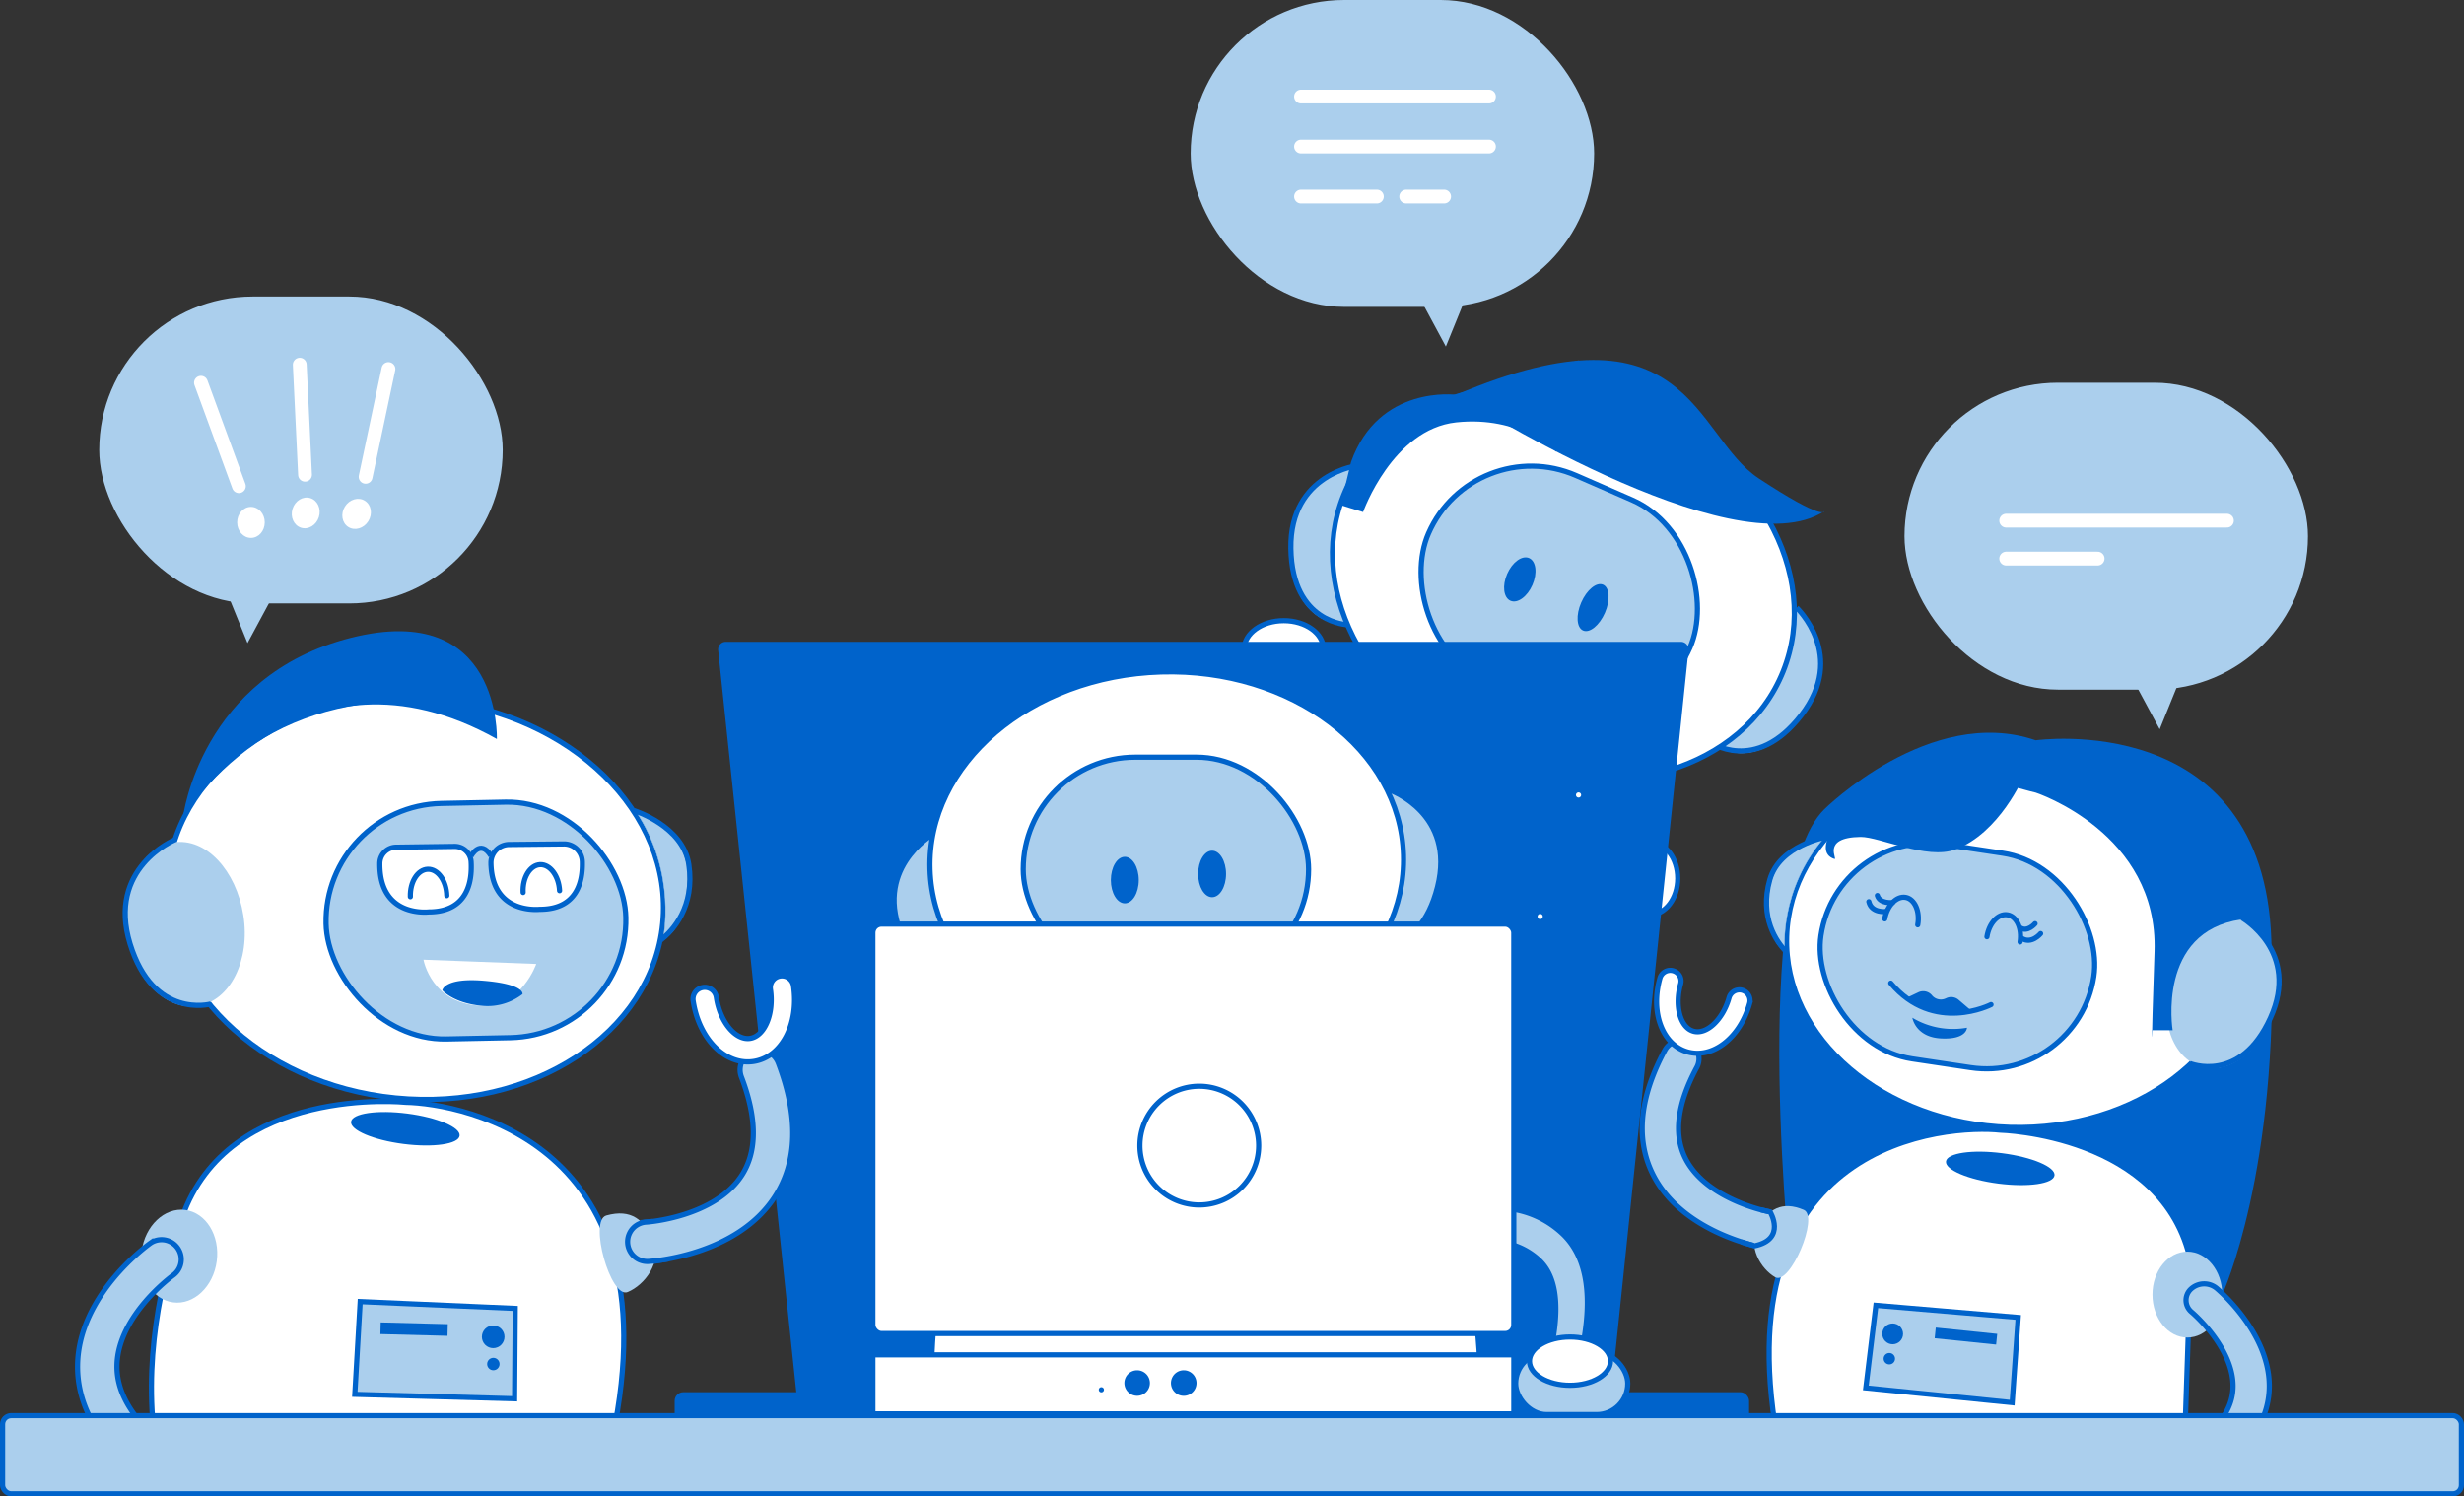 <svg xmlns="http://www.w3.org/2000/svg" viewBox="0 0 1429.05 867.95"><rect x="0" y="0" width="1429.05" height="867.95" fill="#333333" stroke="none"/><defs><style>.cls-1,.cls-4,.cls-6{fill:#abcfed;}.cls-10,.cls-12,.cls-2,.cls-7,.cls-9{fill:none;}.cls-10,.cls-11,.cls-2,.cls-3,.cls-4,.cls-7{stroke:#0063cb;}.cls-12,.cls-2,.cls-3,.cls-4,.cls-6,.cls-7{stroke-miterlimit:10;}.cls-10,.cls-11,.cls-2,.cls-3,.cls-4,.cls-7,.cls-9{stroke-width:3px;}.cls-11,.cls-3,.cls-8{fill:#fff;}.cls-5{fill:#0063cb;}.cls-6{stroke:#abcfed;stroke-width:0.25px;}.cls-10,.cls-11,.cls-12,.cls-7,.cls-9{stroke-linecap:round;}.cls-12,.cls-9{stroke:#fff;}.cls-10,.cls-11,.cls-9{stroke-linejoin:round;}.cls-12{stroke-width:8px;}</style></defs><title>Transparent Process(2)</title><g id="Robot_2" data-name="Robot 2"><g id="Head"><path class="cls-1" d="M813.12,320.41c-3.14,24.93-20.16,43.32-38,41.07s-29.79-24.28-26.65-49.21,21.07-43.5,38.93-41.25S816.25,295.47,813.12,320.41Z"/><path class="cls-2" d="M788.16,269.9s-40.16,4.45-39.49,48.23,33.4,44.29,33.4,44.29"/><path class="cls-1" d="M991.73,378c-12.43,21.84-9.83,46.76,5.81,55.67s38.4-1.58,50.83-23.41,9.21-47.45-6.43-56.36S1004.17,356.16,991.73,378Z"/><path class="cls-2" d="M1042,352.52s29.47,27.64,2.69,62.28-53.28,15.44-53.28,15.44"/><ellipse class="cls-3" cx="906.67" cy="338.28" rx="110.33" ry="137.31" transform="translate(255.68 1054.31) rotate(-68.18)"/><rect class="cls-4" x="821.62" y="277.42" width="165.5" height="130.06" rx="65.03" ry="65.03" transform="translate(212.34 -333.01) rotate(23.57)"/><path class="cls-5" d="M844.55,229s160.5,102.5,213.5,67.5c0,0,0,6-38-19S980.05,171.5,844.55,229Z"/><path class="cls-5" d="M844.55,229s-45-6-61,39l-6,25,13,4s17-48,54-52,58,17,58,17l13-53Z"/></g><g id="Hands"><ellipse class="cls-3" cx="744.55" cy="376.5" rx="23" ry="16.5"/><ellipse class="cls-3" cx="957.05" cy="509.5" rx="16" ry="21"/></g><g id="Expression"><ellipse class="cls-5" cx="881.39" cy="336.02" rx="13.5" ry="8" transform="translate(221.01 1009.56) rotate(-66.43)"/><ellipse class="cls-5" cx="923.89" cy="352.38" rx="14.5" ry="7.5" transform="translate(231.53 1058.33) rotate(-66.43)"/></g></g><g id="Robot_4" data-name="Robot 4"><g id="Head-2" data-name="Head"><path class="cls-5" d="M1180.66,429.38s132-18.69,136.65,115.63-28.45,205.88-28.45,205.88l-249.53-5s-25.7-233.12,18.72-276.5C1058.05,469.4,1119.49,408.44,1180.66,429.38Z"/><ellipse class="cls-3" cx="1168.94" cy="547.27" rx="106.68" ry="132.77" transform="translate(586.22 1698.94) rotate(-88.25)"/><rect class="cls-4" x="1055.25" y="491.59" width="160.02" height="125.76" rx="62.88" ry="62.88" transform="translate(2175.69 1271.25) rotate(-171.47)"/><path class="cls-1" d="M1258.77,567.59c-6.86,23.31,1.11,46.19,17.81,51.1s35.79-10,42.64-33.31-1.86-46.7-18.55-51.61S1265.62,544.28,1258.77,567.59Z"/><path class="cls-6" d="M1058.37,485.36s-30,5.06-32.32,33.1,9,33.09,9,33.09S1031.51,516.12,1058.37,485.36Z"/><path class="cls-2" d="M1300.41,532.47s33.87,19.47,16.35,58S1270,616.83,1270,616.83"/><path class="cls-2" d="M1059.15,485.49s-27,4.67-32.71,24.79c-6.13,21.62,3.77,36.21,9.87,42.05"/><path class="cls-5" d="M1180.66,459.75s71.24,23.36,68.91,92.27-1.17,45.55-1.17,45.55h11.68s-9.35-57.23,39.71-64.24c0,0,4.75-85-99.24-89.24S1180.66,459.75,1180.66,459.75Z"/><path class="cls-5" d="M1173.65,450.4s-13.93,32.89-39.68,42.36c-16.59,6.1-44-7.46-54.93-7.32-23.33.31-12.76,13.55-15.15,12.77-14.41-4.67,7-29.12,7-29.12s84.09-47.89,121.46-35S1173.65,450.4,1173.65,450.4Z"/></g><g id="Expression-2" data-name="Expression"><path class="cls-7" d="M1171.59,546.36c1.24-7.86-2-14.91-7.36-15.75s-10.62,4.86-11.86,12.72"/><path class="cls-7" d="M1112.23,536.42c1.41-7.83-1.74-14.95-7-15.9s-10.72,4.62-12.13,12.45"/><path class="cls-7" d="M1097.63,523.53s-7.43.75-8.82-4.1"/><path class="cls-7" d="M1093.74,528.71s-8.31,1-9.86-5.71"/><path class="cls-7" d="M1180.28,535.75s-4.27,5.06-8.41,2.51"/><path class="cls-7" d="M1183.5,541.5s-5.3,6.48-11.08,2.66"/><path class="cls-7" d="M1154.74,582.7s-33.23,17.13-58.15-12.46"/><path class="cls-5" d="M1140.78,596.1a45.78,45.78,0,0,1-31.67-5.78s1.7,11.26,16.69,12S1140.78,596.1,1140.78,596.1Z"/><path class="cls-5" d="M1143.51,586.4l-7.59-6.49a6.63,6.63,0,0,0-6.89-1.06l-.83.36a6.62,6.62,0,0,1-7.69-1.88h0a6.61,6.61,0,0,0-7.94-1.77l-6.44,3.05s9.74,8.18,18.11,8.57A154.6,154.6,0,0,0,1143.51,586.4Z"/></g><g id="Body"><path class="cls-8" d="M1032.28,842.39,1266.55,850l4-118.18C1255,657.84,1160,655.51,1160,655.51,1131.18,652.39,995.69,659.4,1032.28,842.39Z"/><path class="cls-2" d="M1032.28,842.39c-36.59-183,98.9-190,127.71-186.88,0,0,95,2.33,110.57,76.31l-4,118.18Z"/></g><g id="Shadow"><ellipse class="cls-5" cx="1160.08" cy="677.69" rx="8.88" ry="31.73" transform="translate(339.37 1741.4) rotate(-82.64)"/></g><g id="Panel"><polygon class="cls-4" points="1170.5 764.13 1087.96 757.12 1082.12 805.01 1167 813.58 1170.5 764.13"/><circle class="cls-5" cx="1095.75" cy="788.08" r="3.31"/><circle class="cls-5" cx="1097.69" cy="773.67" r="6.03"/><rect class="cls-5" x="1122.22" y="771.92" width="35.82" height="6.23" transform="translate(2195.08 1662.53) rotate(-174.13)"/></g><g id="Arms"><ellipse class="cls-1" cx="1268.61" cy="750.89" rx="20.25" ry="24.92"/><path class="cls-4" d="M1266.68,862a11.24,11.24,0,0,0,5.21-1.26c26.62-13.75,41.38-30.87,43.87-50.87,4.19-33.63-28.88-61.53-30.29-62.7a11.33,11.33,0,0,0-14.86.56,8.85,8.85,0,0,0,.6,13.38h0c.27.23,26.7,22.68,23.65,46.71-1.73,13.63-13,25.9-33.42,36.46-5,2.61-6.78,8.4-3.89,13A10.75,10.75,0,0,0,1266.68,862Z"/><path class="cls-4" d="M969.25,605.23a10.39,10.39,0,0,0-3.69,3.94c-14.52,27-17,50.93-7.38,71.06,16.17,33.84,60.59,42.57,62.47,42.92a10.51,10.51,0,0,0,3.92-20.65h0c-.36-.07-36-7.2-47.46-31.41-6.52-13.73-4.18-31.22,7-52a10.51,10.51,0,0,0-14.83-13.89Z"/><path class="cls-3" d="M1010.5,574.39a6.24,6.24,0,0,0-7.69,4.3c-3.59,12.7-13,21.6-20.67,19.45s-11-14.7-7.43-27.39a6.23,6.23,0,0,0-12-3.39c-5.61,19.86,1.43,38.64,16,42.77s30.44-8.19,36-28A6.24,6.24,0,0,0,1010.5,574.39Z"/><path class="cls-1" d="M1019.5,712c-6.13,10.61,1.49,23.86,10.06,28.81s25.67-35.25,16.55-39.08C1033.45,696.39,1025.63,701.34,1019.5,712Z"/><path class="cls-2" d="M1009.93,720.36l7.62,2.27c18.69-3.89,9.09-19.69,9.09-19.69l-5.39-1.24"/></g></g><g id="Chair"><rect class="cls-5" x="391.28" y="807.51" width="128.59" height="35.49" rx="5" ry="5"/><rect class="cls-5" x="880.9" y="807.51" width="133.52" height="35.49" rx="5" ry="5"/><path class="cls-5" d="M469.75,835.38a5.74,5.74,0,0,1-5.52-5l-47.7-453.11a4.42,4.42,0,0,1,4.48-5H974.8a4.42,4.42,0,0,1,4.48,5L931.83,832.85a5.66,5.66,0,0,1-5.52,4.95Z"/><path class="cls-9" d="M915.51,461.11h0Z"/><path class="cls-9" d="M893.25,531.6h0Z"/><path class="cls-9" d="M868.53,609.13h0Z"/><path class="cls-9" d="M851.21,679.61h0Z"/><path class="cls-9" d="M824,757.14h0Z"/><path class="cls-5" d="M507.55,1116"/></g><g id="Robot_3" data-name="Robot 3"><g id="Body-2" data-name="Body"><path class="cls-8" d="M687.83,636c34.18-3.7,187.28,3.89,167.17,196.6-.41,4-1.19,9.45-2,15.07l-310.2-15.09c-2.8-37.32-.26-72.65,5.56-100.29C568,639,687.83,636,687.83,636Z"/></g><g id="Arm"><path class="cls-1" d="M865.15,707.38c7.64,13.45-2.09,30.1-12.94,36.26S820.13,699,831.67,694.2C847.68,687.61,857.51,693.93,865.15,707.38Z"/><path class="cls-4" d="M916.67,781.5a12,12,0,0,0,2-4.81c4.87-28.36.6-49-12.68-61.33-22.33-20.74-50.27-13.85-51.92-13.33-5,1.57-8.71,7.08-8.09,12.21s5.17,8,10.17,6.45c0,0,20.66-4.58,36.58,10.29,9,8.43,11.72,23.75,8,45.53-.93,5.37,2.35,9.76,7.31,9.81A10.82,10.82,0,0,0,916.67,781.5Z"/><rect class="cls-4" x="879.05" y="784.5" width="65" height="36" rx="18" ry="18"/><ellipse class="cls-3" cx="910.55" cy="789.5" rx="23.5" ry="14"/></g><g id="Shadow-2" data-name="Shadow"><ellipse class="cls-5" cx="693.65" cy="659.23" rx="36.84" ry="10.32"/></g><g id="Head-3" data-name="Head"><path class="cls-1" d="M583.73,520.48c7.1,24.11-1.15,47.77-18.42,52.85s-37-10.34-44.1-34.45,1.92-48.29,19.19-53.37S576.64,496.38,583.73,520.48Z"/><path class="cls-2" d="M540.67,484.16s-35,20.14-16.92,60,48.32,27.25,48.32,27.25"/><path class="cls-1" d="M770.48,501.86c-2.67,25,9.68,46.79,27.57,48.7s34.57-16.8,37.24-41.78-10.53-47.18-28.43-49.09S773.15,476.87,770.48,501.86Z"/><path class="cls-2" d="M806.36,458.42s38.06,13.55,27.37,56-42.67,35.45-42.67,35.45"/><ellipse class="cls-3" cx="676.63" cy="499.46" rx="137.31" ry="110.33" transform="matrix(1, -0.03, 0.03, 1, -14.94, 20.91)"/><rect class="cls-4" x="593.44" y="439.18" width="165.5" height="130.06" rx="65.03" ry="65.03"/></g><g id="Expression-3" data-name="Expression"><ellipse class="cls-5" cx="652.36" cy="510.47" rx="8.09" ry="13.49"/><ellipse class="cls-5" cx="702.98" cy="506.91" rx="8.09" ry="13.49"/></g></g><g id="Laptop"><rect class="cls-8" x="661.12" y="781.24" width="51.63" height="18.07" rx="5" ry="5"/><rect class="cls-8" x="506.23" y="536" width="371.72" height="237.5" rx="5" ry="5"/><rect class="cls-10" x="506.23" y="536" width="371.72" height="237.5" rx="5" ry="5"/><rect class="cls-8" x="506.24" y="785.83" width="371.72" height="34.24"/><rect class="cls-10" x="506.24" y="785.83" width="371.72" height="34.24"/><path class="cls-11" d="M638.76,806.09h0Z"/><path class="cls-5" d="M666.91,802.21a7.4,7.4,0,1,1-7.4-7.41A7.4,7.4,0,0,1,666.91,802.21Z"/><path class="cls-5" d="M693.94,802.21a7.41,7.41,0,1,1-7.4-7.41A7.4,7.4,0,0,1,693.94,802.21Z"/><path class="cls-2" d="M661.12,664.47a34.43,34.43,0,1,1,34.42,34.43A34.42,34.42,0,0,1,661.12,664.47Z"/></g><g id="Robot_1" data-name="Robot 1"><g id="Head-4" data-name="Head"><ellipse class="cls-3" cx="240.77" cy="521.47" rx="115.92" ry="144.27" transform="translate(-301.74 710.12) rotate(-84.39)"/><rect class="cls-4" x="189.12" y="465.6" width="173.89" height="136.66" rx="68.33" ry="68.33" transform="translate(-10.87 5.76) rotate(-1.17)"/><path class="cls-1" d="M141.13,530.87c4.15,26.08-7.63,49.62-26.3,52.59S77.65,567.7,73.5,541.63s8.51-50.07,27.18-53S137,504.8,141.13,530.87Z"/><path class="cls-5" d="M288.17,428.63s2.74-80.7-84.57-58.71S106.15,473.8,106.15,473.8,174,364.82,288.17,428.63Z"/><path class="cls-6" d="M368.55,470.15s31.6,9.63,30.22,40.16-14.26,34.42-14.26,34.42S393.22,507,368.55,470.15Z"/><path class="cls-2" d="M101.14,487.23s-39.21,16.27-25.7,60.24,46.69,34.9,46.69,34.9"/><path class="cls-2" d="M367.69,470.18s28.44,8.79,31.8,31.27c3.6,24.15-9.1,38.5-16.49,43.94"/></g><g id="Expression-4" data-name="Expression"><path class="cls-3" d="M229.63,491.39l34-.46a9.51,9.51,0,0,1,9.61,9c.64,11.11-1.87,28.52-23.76,29-.21,0-.42,0-.62,0-3,.3-28.83,2-28.57-28.09A9.49,9.49,0,0,1,229.63,491.39Z"/><path class="cls-3" d="M295.26,489.82,327,489.5a10.61,10.61,0,0,1,10.73,10.29c.33,11.12-2.83,27.22-23.79,27.63l-.74,0c-3,.28-28,1.82-28.47-26.86A10.63,10.63,0,0,1,295.26,489.82Z"/><path class="cls-2" d="M273.15,496.64s5.3-10.28,11.56-.27"/><path class="cls-7" d="M238,520.13c-.25-8.65,4.29-15.78,10.13-15.95s10.77,6.71,11,15.35"/><path class="cls-7" d="M303.4,517.68c-.43-8.64,4-15.87,9.79-16.16s10.91,6.47,11.34,15.11"/><path class="cls-8" d="M245.61,556.65,311,559.12s-8.36,24.28-30.43,24.23C250.27,583.28,245.61,556.65,245.61,556.65Z"/><path class="cls-5" d="M256.54,574.39s1-7.59,24.66-5.48c23.35,2.08,21.85,7.7,21.85,7.7a33.16,33.16,0,0,1-22.63,6.85C263.1,582.17,256.54,574.39,256.54,574.39Z"/></g><g id="Laag_6" data-name="Laag 6"><path class="cls-2" d="M388,730.15l-8.53,1.39c-19.6-6.8-7.05-22.49-7.05-22.49l6-.59"/></g><g id="Body-3" data-name="Body"><path class="cls-8" d="M351.05,851.5c-1.57,6-255,21-260.29-10.32-8.4-49.7,2.74-100.39,14.8-135,27.08-77.56,129.79-66.85,129.79-66.85C266.83,640,400.05,662.5,351.05,851.5Z"/><path class="cls-2" d="M235.35,639.37s-102.71-10.71-129.79,66.85c-12.06,34.57-23.2,85.26-14.8,135,5.3,31.32,258.72,16.37,260.29,10.32C400.05,662.5,266.83,640,235.35,639.37Z"/></g><g id="Panel-2" data-name="Panel"><ellipse class="cls-5" cx="235.08" cy="654.69" rx="8.88" ry="31.73" transform="translate(-444.33 803.97) rotate(-82.64)"/><polygon class="cls-4" points="208.9 754.97 298.83 758.91 298.46 811.33 205.79 808.75 208.9 754.97"/><circle class="cls-5" cx="286.13" cy="791.18" r="3.6"/><circle class="cls-5" cx="286.04" cy="775.39" r="6.56"/><rect class="cls-5" x="220.65" y="767.56" width="38.92" height="6.77" transform="translate(20.18 -6) rotate(1.49)"/></g><g id="Arms-2" data-name="Arms"><ellipse class="cls-1" cx="105.01" cy="727.05" rx="27.08" ry="22" transform="matrix(0.13, -0.99, 0.99, 0.13, -629.5, 738.05)"/><path class="cls-4" d="M89.86,860.75a11.41,11.41,0,0,1-5.43-2.23C57.87,838.39,44.6,815.89,45,791.65c.68-40.75,40.62-69.47,42.32-70.67a11.43,11.43,0,0,1,13.22,18.64h0c-.33.23-32.28,23.37-32.7,52.5-.23,16.51,10,32.73,30.39,48.2a11.42,11.42,0,0,1-8.37,20.43Z"/><path class="cls-1" d="M378.9,719.77c5.13,12.29-4.93,25.51-14.85,29.64s-22.76-41.56-12.4-44.41C366,701,373.77,707.47,378.9,719.77Z"/><path class="cls-4" d="M447.91,611.73a11.46,11.46,0,0,1,3.43,4.76c11.88,31.15,11.23,57.26-1.94,77.61-22.13,34.22-71.22,37.45-73.3,37.57a11.42,11.42,0,0,1-1.35-22.81h0c.4,0,39.75-2.75,55.52-27.24,8.94-13.89,8.85-33.06-.28-57a11.43,11.43,0,0,1,17.92-12.91Z"/><path class="cls-3" d="M407.75,572.76a6.78,6.78,0,0,1,7.69,5.71c2.1,14.18,11.06,25.09,19.56,23.83s13.92-14.3,11.82-28.48a6.77,6.77,0,1,1,13.4-2C463.5,594,453.3,613.28,437,615.69S405.33,602.63,402,580.45A6.77,6.77,0,0,1,407.75,572.76Z"/></g></g><g id="Ballon_3" data-name="Ballon 3"><rect class="cls-1" x="1104.55" y="222" width="234" height="178" rx="89" ry="89"/><polygon class="cls-1" points="1238.55 397 1252.55 423 1265.55 391 1238.55 397"/><line class="cls-12" x1="1163.55" y1="302" x2="1291.55" y2="302"/><line class="cls-12" x1="1163.55" y1="324" x2="1216.55" y2="324"/></g><g id="Balloon_2" data-name="Balloon 2"><rect class="cls-1" x="690.55" width="234" height="178" rx="89" ry="89"/><polygon class="cls-1" points="824.55 175 838.55 201 851.55 169 824.55 175"/><line class="cls-12" x1="754.55" y1="56" x2="863.55" y2="56"/><line class="cls-12" x1="754.55" y1="85" x2="863.55" y2="85"/><line class="cls-12" x1="754.55" y1="114" x2="798.55" y2="114"/><line class="cls-12" x1="815.55" y1="114" x2="837.55" y2="114"/></g><g id="Balloon_1" data-name="Balloon 1"><rect class="cls-1" x="57.55" y="172" width="234" height="178" rx="89" ry="89" transform="translate(349.1 522) rotate(-180)"/><polygon class="cls-1" points="157.55 347 143.55 373 130.55 341 157.55 347"/><line class="cls-12" x1="116.55" y1="222" x2="138.55" y2="282"/><ellipse class="cls-8" cx="145.55" cy="303" rx="8" ry="9"/><line class="cls-12" x1="173.85" y1="211.53" x2="176.91" y2="275.36"/><ellipse class="cls-8" cx="177.31" cy="297.49" rx="9" ry="8" transform="translate(-159.59 377.74) rotate(-72.6)"/><line class="cls-12" x1="225.29" y1="214.05" x2="212.05" y2="276.57"/><ellipse class="cls-8" cx="206.82" cy="298.08" rx="9" ry="8" transform="translate(-155.59 314.93) rotate(-57.91)"/></g><g id="Desk"><rect class="cls-1" x="1.5" y="821.11" width="1426.05" height="45.34" rx="5" ry="5"/><rect class="cls-10" x="1.5" y="821.11" width="1426.05" height="45.34" rx="5" ry="5"/></g></svg>